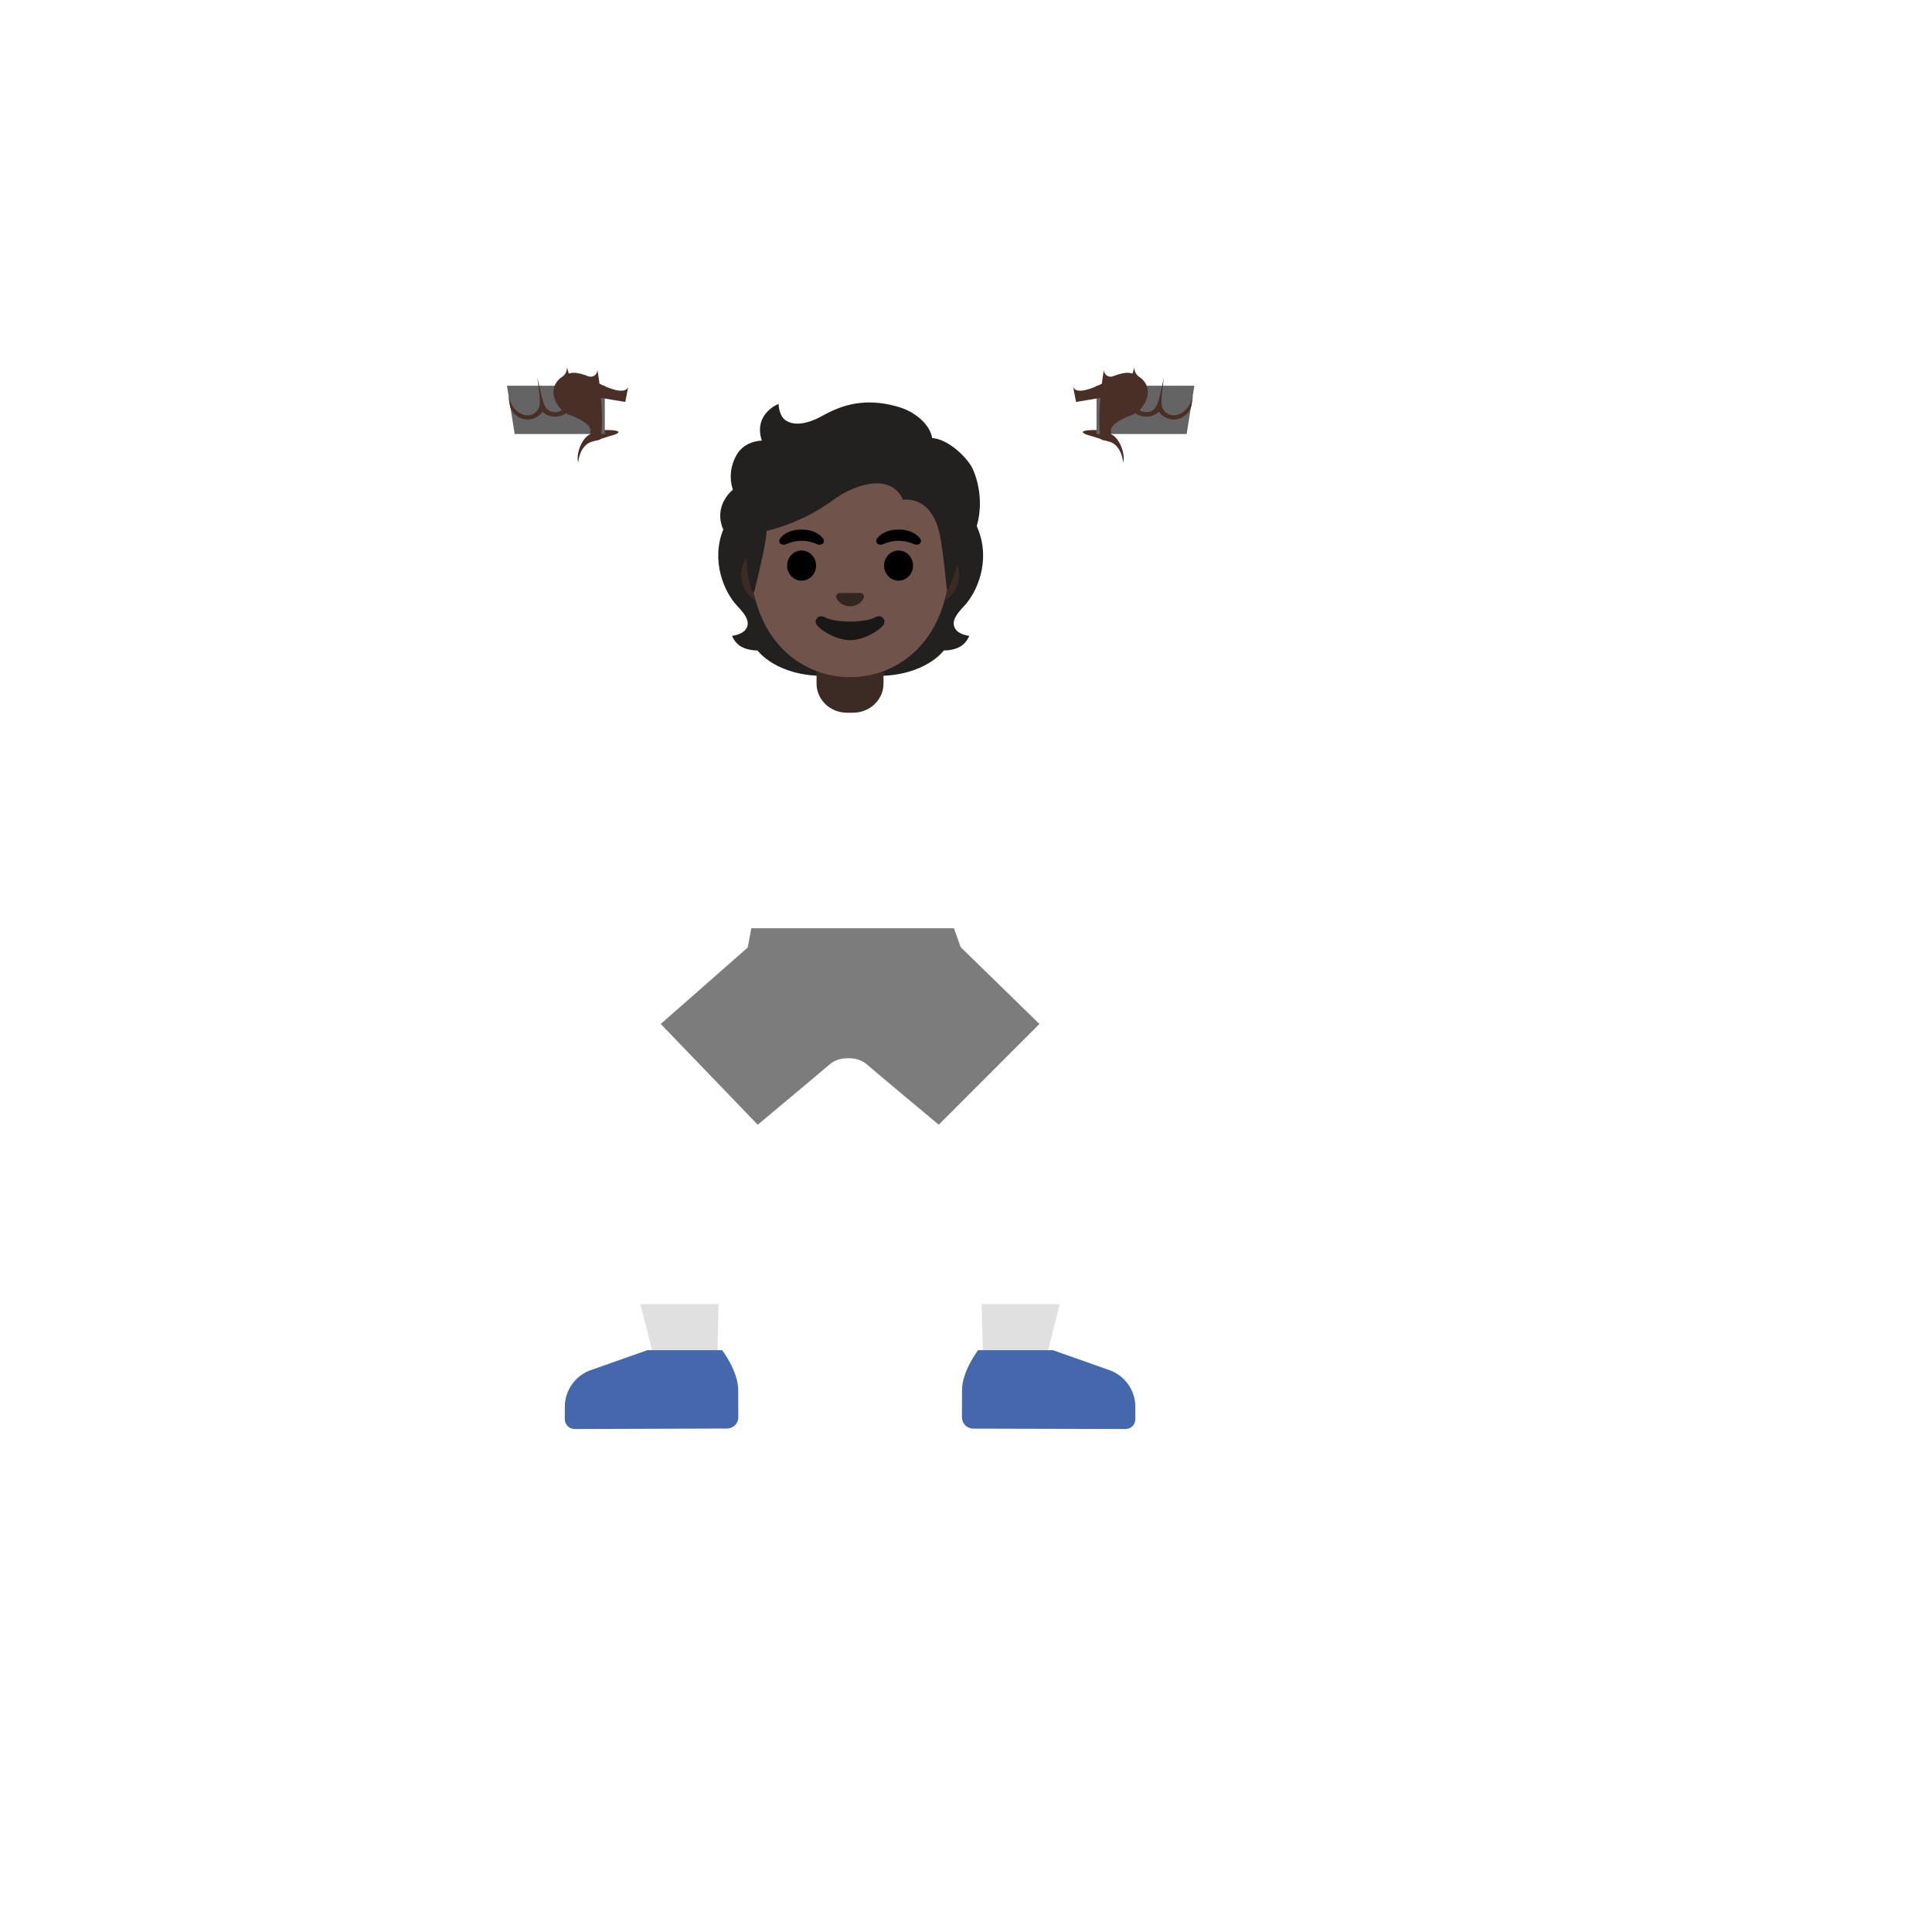 <svg xmlns="http://www.w3.org/2000/svg" version="1.1" xmlns:xlink="http://www.w3.org/1999/xlink" width="100%" height="100%" id="svgWorkerArea" viewBox="-25 -25 625 625" xmlns:idraw="https://idraw.muisca.co" style="background: white;"><defs id="defsdoc"><pattern id="patternBool" x="0" y="0" width="10" height="10" patternUnits="userSpaceOnUse" patternTransform="rotate(35)"><circle cx="5" cy="5" r="4" style="stroke: none;fill: #ff000070;"></circle></pattern></defs><g id="fileImp-446315525" class="cosito"><path id="pathImp-13300866" fill="url(#IconifyId17ecdb2904d178eab17744)" class="grouped" d="M323.281 321.031C317.719 315.031 310.438 307.219 304.062 300.469 291.688 287.438 276.562 277.688 276.562 277.688 276.562 277.688 251.406 304.688 251.406 304.688 251.406 304.688 261.188 322.688 273.656 333.406 279.75 338.656 287.375 344 293.594 348.125 292.656 351.219 291.719 355.25 291.312 360.062 290.125 375 292.438 394.688 292.531 396.875 292.906 408.312 293.031 416.781 293.031 416.781 293.031 416.781 312.844 416.719 312.844 416.719 312.844 416.719 329.344 343.531 329.344 343.531 331.156 335.5 328.906 327.062 323.281 321.031 323.281 321.031 323.281 321.031 323.281 321.031"></path><path id="pathImp-770581668" fill="url(#IconifyId17ecdb2904d178eab17745)" class="grouped" d="M223.406 277.688C223.406 277.688 208.281 287.438 195.938 300.5 189.562 307.25 182.281 315.062 176.719 321.062 171.104 327.1 168.835 335.522 170.656 343.562 170.656 343.562 187.156 416.75 187.156 416.75 187.156 416.75 206.969 416.812 206.969 416.812 206.969 416.812 207.094 408.344 207.469 396.906 207.531 394.719 209.875 375.031 208.688 360.094 208.312 355.281 207.344 351.25 206.406 348.156 212.625 344.031 220.25 338.688 226.344 333.438 238.812 322.719 248.594 304.719 248.594 304.719 248.594 304.719 223.406 277.688 223.406 277.688 223.406 277.688 223.406 277.688 223.406 277.688"></path><path id="pathImp-515661846" fill="#e0e0e0" class="grouped" d="M182.156 396.875C182.156 396.875 187.188 416.719 187.188 416.719 187.188 416.719 207 416.781 207 416.781 207 416.781 207.438 396.875 207.438 396.875 207.438 396.875 182.156 396.875 182.156 396.875"></path><path id="pathImp-80102722" fill="#4568ad" class="grouped" d="M213.812 424.594C213.781 418.594 208.625 411.781 208.625 411.781 208.625 411.781 184.406 411.781 184.406 411.781 184.406 411.781 165.719 418.375 165.719 418.375 160.899 420.269 157.727 424.916 157.719 430.094 157.719 430.094 157.719 434.094 157.719 434.094 157.719 435.844 159.125 437.281 160.875 437.281 160.875 437.281 210.219 437.125 210.219 437.125 212.219 437.125 213.844 435.5 213.844 433.469 213.844 433.469 213.812 424.594 213.812 424.594 213.812 424.594 213.812 424.594 213.812 424.594"></path><path id="pathImp-57362630" fill="#e0e0e0" class="grouped" d="M292.531 396.875C292.531 396.875 293.062 416.781 293.062 416.781 293.062 416.781 312.844 416.719 312.844 416.719 312.844 416.719 317.844 396.875 317.844 396.875 317.844 396.875 292.531 396.875 292.531 396.875"></path><path id="pathImp-352609902" fill="#4568ad" class="grouped" d="M334.281 418.375C334.281 418.375 315.625 411.781 315.625 411.781 315.625 411.781 291.406 411.781 291.406 411.781 291.406 411.781 286.219 418.594 286.219 424.625 286.219 424.625 286.188 433.5 286.188 433.5 286.188 435.5 287.812 437.125 289.812 437.156 289.812 437.156 339.125 437.281 339.125 437.281 340.875 437.281 342.281 435.875 342.281 434.094 342.281 434.094 342.281 430.094 342.281 430.094 342.281 424.906 339.094 420.281 334.281 418.375 334.281 418.375 334.281 418.375 334.281 418.375"></path><path id="pathImp-946166473" fill="#232020" class="grouped" d="M283.938 178.25C282.719 176.062 284.281 173.812 286.875 171.062 291.031 166.688 295.562 156.5 291.375 146.156 291.406 146.094 290.562 144.344 290.562 144.312 290.562 144.312 288.812 144.219 288.812 144.219 288.25 144.125 269.219 144.094 250.188 144.094 231.156 144.094 212.125 144.125 211.562 144.219 211.562 144.219 209 146.094 209.031 146.156 204.812 156.5 209.344 166.656 213.531 171.062 216.156 173.812 217.688 176.062 216.469 178.25 215.312 180.375 211.812 180.688 211.812 180.688 211.812 180.688 212.625 182.875 214.562 184.062 216.344 185.156 218.562 185.406 220.062 185.438 220.062 185.438 226 193.656 241.531 193.656 241.531 193.656 258.844 193.656 258.844 193.656 274.375 193.656 280.312 185.438 280.312 185.438 281.844 185.406 284.031 185.156 285.812 184.062 287.75 182.875 288.562 180.688 288.562 180.688 288.562 180.688 285.094 180.406 283.938 178.25 283.938 178.25 283.938 178.25 283.938 178.25"></path><path id="pathImp-42741286" fill="url(#IconifyId17ecdb2904d178eab17746)" class="grouped" d="M250.188 193.656C250.188 193.656 250.188 184.531 250.188 184.531 250.188 184.531 277.812 182.344 277.812 182.344 277.812 182.344 280.312 185.438 280.312 185.438 280.312 185.438 274.375 193.656 258.844 193.656 258.844 193.656 250.188 193.656 250.188 193.656 250.188 193.656 250.188 193.656 250.188 193.656"></path><path id="pathImp-965666437" fill="url(#IconifyId17ecdb2904d178eab17747)" class="grouped" d="M280.25 181.469C276.125 175.188 285.281 172.844 285.281 172.844 283.688 174.812 282.969 176.562 283.906 178.25 285.062 180.375 288.562 180.688 288.562 180.688 288.562 180.688 283.812 184.906 280.25 181.469 280.25 181.469 280.25 181.469 280.25 181.469"></path><path id="pathImp-730018438" fill="url(#IconifyId17ecdb2904d178eab17748)" class="grouped" d="M291.375 146.188C295.469 156.188 291.156 166.5 287.125 170.844 286.562 171.438 284.219 173.75 283.688 175.594 283.688 175.594 274.469 162.719 271.719 155.188 271.156 153.656 270.656 152.094 270.594 150.469 270.531 149.25 270.719 147.812 271.438 146.781 272.312 145.5 290.938 145.156 290.938 145.156 290.906 145.125 291.375 146.188 291.375 146.188 291.375 146.188 291.375 146.188 291.375 146.188"></path><path id="pathImp-925520962" fill="url(#IconifyId17ecdb2904d178eab17749)" class="grouped" d="M209.031 146.188C204.938 156.188 209.25 166.5 213.281 170.844 213.844 171.438 216.188 173.75 216.719 175.594 216.719 175.594 225.938 162.719 228.688 155.188 229.25 153.656 229.75 152.094 229.812 150.469 229.875 149.25 229.688 147.812 228.969 146.781 228.094 145.5 227.094 145.844 225.656 145.844 222.875 145.844 210.688 145.125 209.75 145.125 209.781 145.125 209.031 146.188 209.031 146.188 209.031 146.188 209.031 146.188 209.031 146.188"></path><path id="pathImp-154792107" fill="url(#IconifyId17ecdb2904d178eab17750)" class="grouped" d="M250.219 193.656C250.219 193.656 250.219 184.531 250.219 184.531 250.219 184.531 222.594 182.344 222.594 182.344 222.594 182.344 220.094 185.438 220.094 185.438 220.094 185.438 226.031 193.656 241.562 193.656 241.562 193.656 250.219 193.656 250.219 193.656 250.219 193.656 250.219 193.656 250.219 193.656"></path><path id="pathImp-517472312" fill="url(#IconifyId17ecdb2904d178eab17751)" class="grouped" d="M220.188 181.469C224.344 175.188 215.156 172.844 215.156 172.844 216.75 174.812 217.469 176.562 216.531 178.25 215.375 180.375 211.875 180.688 211.875 180.688 211.875 180.688 216.594 184.906 220.188 181.469 220.188 181.469 220.188 181.469 220.188 181.469"></path><path id="pathImp-460168091" fill="url(#IconifyId17ecdb2904d178eab17752)" class="grouped" d="M350.812 122.031C350.812 122.031 336.625 114.875 336.625 114.875 325.281 126 319.906 135.531 314.844 152.125 304.125 157.219 294.875 166.562 288.875 176.219 282.5 185 278.5 189.875 273.906 198.594 270.438 205.219 272.938 212.594 279.219 217.188 282.188 219.375 284.594 220.312 286.938 220.312 289.562 220.312 292.062 219.094 295.125 217.031 301.594 213.344 310.375 203.594 316 196.344 316 196.344 315.844 196.25 315.844 196.25 323 187.344 330.219 174.781 333.812 162.906 343.875 152.406 350.812 138.625 350.812 122.031 350.812 122.031 350.812 122.031 350.812 122.031"></path><path id="pathImp-906242513" fill="url(#IconifyId17ecdb2904d178eab17753)" class="grouped" d="M226.094 198.625C221.5 189.906 217.5 185.031 211.125 176.25 205.125 166.594 195.875 157.25 185.156 152.156 180.062 135.5 174.688 126 163.344 114.875 163.344 114.875 149.188 122.062 149.188 122.062 149.188 138.656 156.125 152.406 166.188 162.938 169.781 174.781 176.969 187.375 184.156 196.281 184.156 196.281 184 196.375 184 196.375 189.625 203.625 198.406 213.375 204.875 217.062 207.938 219.125 210.438 220.344 213.062 220.344 215.406 220.344 217.812 219.375 220.781 217.219 227.031 212.625 229.562 205.219 226.094 198.625 226.094 198.625 226.094 198.625 226.094 198.625"></path><path id="pathImp-946612844" fill="url(#IconifyId17ecdb2904d178eab17754)" class="grouped" d="M288.875 176.219C283.281 183.906 279.531 188.625 275.594 195.531 271.75 194.531 267.406 193.969 262.594 193.969 262.594 193.969 237.062 193.969 237.062 193.969 232.344 193.969 228.125 194.531 224.375 195.5 220.438 188.594 216.688 183.875 211.094 176.188 211.094 176.188 184 196.344 184 196.344 189.625 203.594 201.75 217.031 201.75 217.031 204.344 229.719 219.281 280.156 219.281 280.156 219.281 280.156 282.625 280.156 282.625 280.156 282.625 280.156 298.781 216.781 298.781 216.781 298.781 216.781 310.5 203.406 316 196.375 316 196.375 288.875 176.219 288.875 176.219 288.875 176.219 288.875 176.219 288.875 176.219"></path><path id="pathImp-386914332" fill="#3c2b24" class="grouped" d="M239.156 196.156C239.156 201.344 243.562 205.562 249 205.562 249 205.562 250.969 205.562 250.969 205.562 256.406 205.562 260.812 201.344 260.812 196.156 260.812 196.156 260.812 184.688 260.812 184.688 260.812 184.688 239.156 184.688 239.156 184.688 239.156 184.688 239.156 196.156 239.156 196.156 239.156 196.156 239.156 196.156 239.156 196.156"></path><path id="pathImp-214040595" fill="#3c2b24" class="grouped" d="M223.562 170.406C218.719 170.406 214.75 166.156 214.75 160.938 214.75 155.719 218.688 151.469 223.562 151.469 223.562 151.469 276.438 151.469 276.438 151.469 281.281 151.469 285.25 155.719 285.25 160.938 285.25 166.156 281.312 170.406 276.438 170.406 276.438 170.406 223.562 170.406 223.562 170.406 223.562 170.406 223.562 170.406 223.562 170.406"></path><path id="pathImp-167755186" fill="#70534a" class="grouped" d="M250 112.125C233.25 112.125 217.75 130.031 217.75 155.781 217.75 181.406 233.719 194.062 250 194.062 266.281 194.062 282.25 181.406 282.25 155.781 282.25 130.031 266.75 112.125 250 112.125 250 112.125 250 112.125 250 112.125"></path><path id="pathImp-428274207" fill="#33251f" class="grouped" d="M253.719 166.938C253.719 166.938 253.406 166.844 253.406 166.844 253.406 166.844 246.562 166.844 246.562 166.844 246.469 166.844 246.344 166.875 246.25 166.938 245.625 167.188 245.281 167.844 245.594 168.531 245.875 169.219 247.25 171.125 250 171.125 252.75 171.125 254.094 169.219 254.406 168.531 254.682 167.901 254.366 167.169 253.719 166.938 253.719 166.938 253.719 166.938 253.719 166.938"></path><path id="pathImp-907097898" fill="#1a1717" class="grouped" d="M258.125 174.688C255.031 176.531 244.938 176.531 241.875 174.688 240.094 173.625 238.281 175.25 239.031 176.844 239.75 178.438 245.281 182.094 250.031 182.094 254.781 182.094 260.25 178.438 260.969 176.844 261.688 175.25 259.906 173.625 258.125 174.688 258.125 174.688 258.125 174.688 258.125 174.688"></path><path id="ellipseImp-21761220" class="grouped" d="M229.625 157.969C229.625 155.275 231.723 153.094 234.312 153.094 236.902 153.094 239 155.275 239 157.969 239 160.662 236.902 162.844 234.312 162.844 231.723 162.844 229.625 160.662 229.625 157.969 229.625 157.969 229.625 157.969 229.625 157.969"></path><path id="ellipseImp-902849555" class="grouped" d="M261 157.969C261 155.275 263.098 153.094 265.688 153.094 268.277 153.094 270.375 155.275 270.375 157.969 270.375 160.662 268.277 162.844 265.688 162.844 263.098 162.844 261 160.662 261 157.969 261 157.969 261 157.969 261 157.969"></path><path id="pathImp-844489538" class="grouped" d="M241.281 149.219C240.375 148.031 238.312 146.312 234.312 146.312 230.281 146.312 228.219 148.031 227.344 149.219 226.938 149.75 227.062 150.344 227.312 150.719 227.562 151.062 228.312 151.375 229.156 151.094 230 150.812 231.594 149.969 234.312 149.938 237.031 149.969 238.656 150.781 239.469 151.094 240.312 151.375 241.062 151.062 241.312 150.719 241.648 150.271 241.635 149.652 241.281 149.219 241.281 149.219 241.281 149.219 241.281 149.219"></path><path id="pathImp-543566731" class="grouped" d="M272.656 149.219C271.75 148.031 269.688 146.312 265.688 146.312 261.656 146.312 259.594 148.031 258.719 149.219 258.312 149.75 258.438 150.344 258.688 150.719 258.938 151.062 259.688 151.375 260.531 151.094 261.375 150.812 262.969 149.969 265.688 149.938 268.406 149.969 270.031 150.781 270.844 151.094 271.688 151.375 272.438 151.062 272.688 150.719 273.022 150.271 273.01 149.652 272.656 149.219 272.656 149.219 272.656 149.219 272.656 149.219"></path><path id="pathImp-967235522" fill="#232020" class="grouped" d="M288.938 125.375C286.594 121.812 281.281 117.031 276.562 116.719 275.812 112.156 270.906 108.281 266.188 106.812 253.406 102.75 245.094 107.312 240.594 109.75 239.656 110.25 233.656 113.594 229.469 111.188 226.844 109.688 226.875 105.656 226.875 105.656 226.875 105.656 218.625 108.781 221.438 117.531 218.625 117.656 214.906 118.844 212.938 122.812 210.594 127.531 211.438 131.5 212.094 133.406 209.656 135.469 206.594 139.875 208.688 145.594 210.281 149.906 216.594 151.875 216.594 151.875 216.156 159.625 217.594 164.375 218.344 166.312 218.469 166.656 218.969 166.625 219.031 166.281 220 162.438 223.25 149.094 222.938 146.75 222.938 146.75 233.906 144.562 244.344 136.875 246.469 135.312 248.781 133.969 251.219 133 264.344 127.781 267.094 136.688 267.094 136.688 267.094 136.688 276.188 134.938 278.938 147.594 279.969 152.344 280.688 159.906 281.25 165.219 281.281 165.594 281.812 165.688 281.938 165.312 282.844 163.219 284.688 159.031 285.125 154.781 285.281 153.281 289.312 151.312 291.062 144.875 293.5 136.188 290.625 127.938 288.938 125.375 288.938 125.375 288.938 125.375 288.938 125.375"></path><path id="pathImp-333119027" fill="url(#IconifyId17ecdb2904d178eab17755)" class="grouped" d="M285.219 154.719C285.375 153.219 289.406 151.25 291.156 144.812 291.344 144.125 291.5 143.438 291.625 142.719 293.031 134.906 290.5 127.719 288.938 125.344 286.75 122.031 282.062 117.719 277.625 116.812 277.25 116.75 276.875 116.719 276.5 116.688 276.5 116.688 276.812 118.75 275.969 120.406 274.875 122.562 272.688 123.062 272.688 123.062 284.25 134.688 283.438 144.375 285.219 154.719 285.219 154.719 285.219 154.719 285.219 154.719"></path><path id="pathImp-367731582" fill="url(#IconifyId17ecdb2904d178eab17756)" class="grouped" d="M243.406 108.25C242.344 108.75 241.406 109.281 240.594 109.719 239.656 110.219 233.656 113.562 229.469 111.156 226.875 109.688 226.875 105.75 226.875 105.625 225.688 107.156 222.094 117.969 232.594 118.688 237.125 119 239.938 115.031 241.594 111.688 242.188 110.5 243.156 108.719 243.406 108.25 243.406 108.25 243.406 108.25 243.406 108.25"></path><path id="pathImp-807995046" fill="url(#IconifyId17ecdb2904d178eab17757)" class="grouped" d="M264.844 106.375C271.906 108.281 275.375 111.875 276.531 116.688 276.875 118.094 277.281 131.25 252.156 116.312 242.812 110.75 245.375 107.25 246.469 106.875 250.719 105.344 256.938 104.25 264.844 106.375 264.844 106.375 264.844 106.375 264.844 106.375"></path><path id="pathImp-757619335" fill="url(#IconifyId17ecdb2904d178eab17758)" class="grouped" d="M226.844 105.625C226.812 105.625 226.812 105.625 226.781 105.656 225.875 106.031 218.812 109.312 221.438 117.5 221.438 117.5 228.969 118.719 228.969 118.719 222.344 111.969 226.875 105.594 226.844 105.625 226.875 105.594 226.875 105.625 226.844 105.625 226.844 105.625 226.844 105.625 226.844 105.625"></path><path id="pathImp-219361013" fill="url(#IconifyId17ecdb2904d178eab17759)" class="grouped" d="M226.125 118.25C226.125 118.25 221.469 117.5 221.469 117.5 221.281 117.5 220.656 117.562 220.344 117.594 217.719 117.969 214.656 119.312 212.969 122.781 211.188 126.5 211.219 129.719 211.719 131.844 211.844 132.562 212.156 133.375 212.156 133.375 212.156 133.375 214.469 131.188 219.938 131.062 219.938 131.062 226.125 118.25 226.125 118.25 226.125 118.25 226.125 118.25 226.125 118.25"></path><path id="pathImp-748350597" fill="url(#IconifyId17ecdb2904d178eab17760)" class="grouped" d="M211.906 133.562C209.625 135.594 206.531 140.125 208.812 145.75 210.531 150 216.625 151.844 216.625 151.844 216.625 151.875 217.844 152.219 218.469 152.219 218.469 152.219 219.906 131.031 219.906 131.031 216.969 131.031 214.156 131.906 212.344 133.156 212.375 133.219 211.906 133.531 211.906 133.562 211.906 133.562 211.906 133.562 211.906 133.562"></path><path id="pathImp-231421354" fill="url(#IconifyId17ecdb2904d178eab17761)" class="grouped" d="M175.812 103.406C173 101.75 159.656 99.656 150.438 99.656 145.375 99.656 141.594 100.312 141.594 102.031 141.594 102.031 141.562 112.75 141.562 112.75 141.531 123.531 148.562 132.344 160.188 132.375 160.188 132.375 160.219 132.375 160.219 132.375 181.281 132.375 182.938 107.562 175.812 103.406 175.812 103.406 175.812 103.406 175.812 103.406"></path><path id="pathImp-550189106" fill="#4a2f27" class="grouped" d="M175.062 114.844C174.938 115.25 173.844 115.656 172.656 115.969 172.656 115.969 172.625 115.969 172.625 115.969 171.25 116.312 169.625 117 166.594 117.844 162.375 119.031 162.031 124.688 162.031 124.688 161.25 121.75 163.25 116.594 166.031 115.406 166.031 115.406 166.031 115.375 166.031 115.375 167.344 114.75 168.812 114.406 170.375 114.156 170.625 114.125 171.25 114.094 172.031 114.125 172.031 114.125 172.062 114.125 172.062 114.125 173.469 114.156 175.219 114.344 175.062 114.844 175.062 114.844 175.062 114.844 175.062 114.844"></path><stop offset="1" stop-color="#757575" id="stopImp-36265519" class="grouped"></stop><path id="pathImp-782263494" fill="url(#IconifyId17ecdb2904d178eab17762)" class="grouped" d="M437.5 107.594C437.5 111.906 435.219 115.406 432.375 115.406 432.375 115.406 67.625 115.406 67.625 115.406 64.812 115.406 62.5 111.906 62.5 107.594 62.5 103.281 64.812 99.781 67.625 99.781 67.625 99.781 432.344 99.781 432.344 99.781 435.188 99.781 437.5 103.281 437.5 107.594 437.5 107.594 437.5 107.594 437.5 107.594"></path><stop offset=".79" stop-color="#646464" id="stopImp-788515830" class="grouped"></stop><path id="pathImp-619219419" fill="url(#IconifyId17ecdb2904d178eab17763)" class="grouped" d="M115.375 152.875C125.719 152.875 134.125 144.469 134.125 134.125 134.125 134.125 134.125 81.469 134.125 81.469 134.125 71.125 125.719 62.719 115.375 62.719 105.031 62.719 96.625 71.125 96.625 81.469 96.625 81.469 96.625 134.125 96.625 134.125 96.625 144.469 105 152.875 115.375 152.875 115.375 152.875 115.375 152.875 115.375 152.875"></path><stop offset=".79" stop-color="#646464" id="stopImp-781443400" class="grouped"></stop><path id="pathImp-534155339" fill="url(#IconifyId17ecdb2904d178eab17764)" class="grouped" d="M384.625 152.875C374.281 152.875 365.875 144.469 365.875 134.125 365.875 134.125 365.875 81.469 365.875 81.469 365.875 71.125 374.281 62.719 384.625 62.719 394.969 62.719 403.375 71.125 403.375 81.469 403.375 81.469 403.375 134.125 403.375 134.125 403.375 144.469 395 152.875 384.625 152.875 384.625 152.875 384.625 152.875 384.625 152.875"></path><stop offset=".985" stop-color="#646464" id="stopImp-438947294" class="grouped"></stop><path id="pathImp-871691020" fill="url(#IconifyId17ecdb2904d178eab17765)" class="grouped" d="M81.25 134.844C88.156 134.844 93.75 129.25 93.75 122.344 93.75 122.344 93.75 93.25 93.75 93.25 93.75 86.344 88.156 80.75 81.25 80.75 74.344 80.75 68.75 86.344 68.75 93.25 68.75 93.25 68.75 122.344 68.75 122.344 68.75 129.25 74.344 134.844 81.25 134.844 81.25 134.844 81.25 134.844 81.25 134.844"></path><stop offset=".985" stop-color="#646464" id="stopImp-71820702" class="grouped"></stop><path id="pathImp-659119517" fill="url(#IconifyId17ecdb2904d178eab17766)" class="grouped" d="M418.75 134.844C411.844 134.844 406.25 129.25 406.25 122.344 406.25 122.344 406.25 93.25 406.25 93.25 406.25 86.344 411.844 80.75 418.75 80.75 425.656 80.75 431.25 86.344 431.25 93.25 431.25 93.25 431.25 122.344 431.25 122.344 431.25 129.25 425.656 134.844 418.75 134.844 418.75 134.844 418.75 134.844 418.75 134.844"></path><path id="pathImp-688523059" fill="#646464" class="grouped" d="M170.656 115.406C170.656 115.406 141.5 115.406 141.5 115.406 141.5 115.406 139 99.781 139 99.781 139 99.781 170.656 99.781 170.656 99.781 170.656 99.781 170.656 115.406 170.656 115.406"></path><path id="pathImp-119950140" fill="url(#IconifyId17ecdb2904d178eab17767)" class="grouped" d="M178.812 96.781C178.812 96.781 177.906 101.625 177.906 101.625 177.906 101.625 177.719 102.688 177.719 102.688 177.719 102.688 177.281 105.031 177.281 105.031 177.281 105.031 177.031 106.406 177.031 106.406 176.431 109.573 173.391 111.664 170.219 111.094 168.781 110.844 167.562 110.094 166.719 108.969 165.688 109.906 164.344 110.438 162.875 110.438 162 110.438 159.25 109.219 158.781 108.75 158.65 108.629 158.535 108.493 158.438 108.344 158.312 108.438 158.188 108.562 158.062 108.656 158 108.688 156.219 109.75 154.406 109.719 152.719 109.688 151.031 108.656 150.531 108.156 150.031 108.875 149.344 109.5 148.531 109.938 147.969 110.281 147.344 110.5 146.656 110.594 146.344 110.656 146.031 110.688 145.719 110.688 144.469 110.688 143.25 110.281 142.25 109.531 140.938 108.594 140.094 107.219 139.875 105.656 139.875 105.656 139.469 103 139.469 103 139.469 103 139.469 102.969 139.469 102.969 139.469 102.969 138.938 99.562 138.938 99.562 138.688 98 139.062 96.438 140 95.156 140.938 93.844 142.312 93 143.875 92.781 144.25 92.719 144.625 92.688 145 92.719 145.094 92.719 145.219 92.719 145.312 92.75 146.312 92.812 147.312 93.156 148.188 93.781 148.312 93.875 148.406 93.969 148.5 94.031 148.688 93.312 149.062 92.625 149.531 92.062 149.656 91.875 149.781 91.719 149.938 91.562 150.125 91.344 150.281 91.25 150.344 91.188 150.375 91.188 150.375 91.156 150.375 91.156 151.312 90.344 152.531 89.844 153.875 89.781 154.312 89.75 154.75 89.781 155.156 89.844 155.469 89.906 155.75 90 156.031 90.094 156.844 90.344 157.562 90.75 158.188 91.312 158.375 91.062 158.594 90.812 158.812 90.594 159.125 90.281 159.469 90 159.812 89.781 160 89.656 160.219 89.562 160.406 89.438 161.188 89.062 162.062 88.875 162.969 88.906 163.969 88.906 164.938 89.156 165.812 89.656 165.969 89.719 166.094 89.812 166.219 89.906 166.531 90.125 166.812 90.375 167.094 90.656 167.594 91.156 168 91.75 168.281 92.375 168.656 91.812 169.156 91.281 169.75 90.875 169.875 90.781 170.031 90.688 170.188 90.625 170.812 90.281 171.469 90.031 172.156 89.938 172.812 89.844 173.469 89.844 174.125 89.969 175.688 90.25 177 91.125 177.906 92.406 178.781 93.719 179.094 95.25 178.812 96.781 178.812 96.781 178.812 96.781 178.812 96.781"></path><path id="pathImp-786312883" fill="#7c7c7c" class="grouped" d="M285.781 281.406C285.781 281.406 283.594 275.281 283.594 275.281 283.594 275.281 218.062 275.281 218.062 275.281 218.062 275.281 216.875 281.531 216.875 281.531 216.875 281.531 188.75 306.25 188.75 306.25 188.75 306.25 220.125 338.844 220.125 338.844 220.125 338.844 241.344 321.125 243.25 319.438 245.344 317.562 247.875 317.344 249.406 317.312 250.938 317.344 253.469 317.562 255.562 319.438 257.469 321.156 278.688 338.844 278.688 338.844 278.688 338.844 311.25 306.25 311.25 306.25 311.25 306.25 285.781 281.406 285.781 281.406 285.781 281.406 285.781 281.406 285.781 281.406"></path><path id="pathImp-635519797" fill="#4a2f27" class="grouped" d="M178.219 100.156C177.125 102.969 171.188 100.281 168.938 99.125 168.594 96.375 168.25 94.562 168.25 94.562 168.25 94.562 168.25 94.594 168.25 94.594 168.344 96.156 166.781 97.281 165.312 96.719 163.656 96.062 161.75 95.531 160.375 95.594 159.844 95.625 159.406 95.719 159 95.844 158.625 94.625 158.406 93.812 158.406 93.812 158.406 93.812 158.406 94.156 158.406 94.156 158.344 95.219 157.844 96.219 156.969 96.812 153.562 99.031 152.688 103.219 156.719 107.688 155.344 108.625 153.188 108.562 151.969 107.312 150.406 105.75 149.75 100.781 148.844 97.094 149.125 99.719 149.906 104.406 149.531 106.219 149.062 108.406 146.875 109.781 144.688 109.25 142.781 108.781 140.531 107.25 139.438 103.031 139.438 103.031 139.844 105.687 139.844 105.688 140.062 107.25 140.906 108.625 142.219 109.562 143.219 110.312 144.438 110.719 145.688 110.719 146 110.719 146.312 110.688 146.625 110.625 147.219 110.531 147.75 110.344 148.25 110.094 148.281 110.062 148.344 110.062 148.375 110.031 148.406 110 148.469 110 148.5 109.969 149.812 109.25 150.469 108.25 150.5 108.188 150.656 108.438 152.281 109.781 154.25 109.781 156.969 109.781 158.031 108.688 158.031 108.688 158.281 108.844 158.531 108.969 158.781 109.062 158.969 109.125 166.281 111.594 166 114.375 165.969 114.719 166 115.062 166.031 115.406 166.031 115.406 166.031 115.562 166.031 115.562 166.125 116.375 166.312 117.156 166.594 117.875 166.594 117.875 166.625 117.844 166.625 117.844 167.375 117.25 169.188 117.75 169.344 116.688 169.938 112.656 169.781 107.844 169.406 103.719 169.406 103.719 177.281 105.031 177.281 105.031 177.281 105.031 178.219 100.156 178.219 100.156 178.219 100.156 178.219 100.156 178.219 100.156"></path><path id="pathImp-279651721" fill="url(#IconifyId17ecdb2904d178eab17768)" class="grouped" d="M179.719 110.344C178.188 101.938 168.031 98.438 164.219 97.094 163.75 96.938 156.781 95.281 155.938 101.469 155.562 104.156 157.594 107.094 160.188 108.094 167.281 110.812 167.25 112.312 167.25 113.312 167.219 115.906 168.656 120.812 170.906 122.281 171.375 122.594 171.906 122.781 172.406 122.781 172.719 122.781 173.031 122.719 173.344 122.594 177.75 120.75 180.594 115.25 179.719 110.344 179.719 110.344 179.719 110.344 179.719 110.344"></path><path id="pathImp-737507677" fill="url(#IconifyId17ecdb2904d178eab17769)" class="grouped" d="M324.562 103.406C327.375 101.75 340.719 99.656 349.938 99.656 355 99.656 358.781 100.312 358.781 102.031 358.781 102.031 358.812 112.75 358.812 112.75 358.844 123.531 351.812 132.344 340.188 132.375 340.188 132.375 340.156 132.375 340.156 132.375 319.094 132.375 317.406 107.562 324.562 103.406 324.562 103.406 324.562 103.406 324.562 103.406"></path><path id="pathImp-284925617" fill="#4a2f27" class="grouped" d="M325.312 114.844C325.438 115.25 326.531 115.656 327.719 115.969 327.719 115.969 327.75 115.969 327.75 115.969 329.125 116.312 330.75 117 333.781 117.844 338 119.031 338.344 124.688 338.344 124.688 339.125 121.75 337.125 116.594 334.344 115.406 334.344 115.406 334.344 115.375 334.344 115.375 333.031 114.75 331.562 114.406 330 114.156 329.75 114.125 329.125 114.094 328.344 114.125 328.344 114.125 328.312 114.125 328.312 114.125 326.906 114.156 325.156 114.344 325.312 114.844 325.312 114.844 325.312 114.844 325.312 114.844"></path><path id="pathImp-183724028" fill="#646464" class="grouped" d="M329.719 99.781C329.719 99.781 361.375 99.781 361.375 99.781 361.375 99.781 358.875 115.406 358.875 115.406 358.875 115.406 329.719 115.406 329.719 115.406 329.719 115.406 329.719 99.781 329.719 99.781"></path><path id="pathImp-847462635" fill="url(#IconifyId17ecdb2904d178eab17770)" class="grouped" d="M321.562 96.781C321.562 96.781 322.469 101.625 322.469 101.625 322.469 101.625 322.656 102.688 322.656 102.688 322.656 102.688 323.094 105.031 323.094 105.031 323.094 105.031 323.344 106.406 323.344 106.406 323.944 109.573 326.984 111.664 330.156 111.094 331.594 110.844 332.812 110.094 333.656 108.969 334.688 109.906 336.031 110.438 337.5 110.438 338.375 110.438 341.125 109.219 341.594 108.75 341.719 108.625 341.844 108.5 341.938 108.344 342.062 108.438 342.188 108.562 342.312 108.656 342.375 108.688 344.156 109.75 345.969 109.719 347.656 109.688 349.312 108.656 349.844 108.156 350.344 108.875 351.031 109.5 351.844 109.938 352.406 110.281 353.031 110.5 353.719 110.594 354.031 110.656 354.344 110.688 354.656 110.688 355.906 110.688 357.125 110.281 358.125 109.531 359.438 108.594 360.281 107.219 360.5 105.656 360.5 105.656 360.906 103 360.906 103 360.906 103 360.906 102.969 360.906 102.969 360.906 102.969 361.438 99.562 361.438 99.562 361.688 98 361.312 96.438 360.375 95.156 359.438 93.844 358.062 93 356.5 92.781 356.125 92.719 355.75 92.688 355.375 92.719 355.281 92.719 355.156 92.719 355.062 92.75 354.062 92.812 353.062 93.156 352.188 93.781 352.062 93.875 351.969 93.969 351.875 94.031 351.688 93.312 351.312 92.625 350.844 92.062 350.726 91.882 350.59 91.715 350.438 91.562 350.25 91.344 350.094 91.25 350.031 91.188 350 91.188 350 91.156 350 91.156 349.062 90.344 347.844 89.844 346.5 89.781 346.062 89.75 345.625 89.781 345.219 89.844 344.906 89.906 344.625 90 344.344 90.094 343.531 90.344 342.812 90.75 342.188 91.312 342 91.062 341.781 90.812 341.562 90.594 341.25 90.281 340.906 90 340.562 89.781 340.375 89.656 340.156 89.562 339.969 89.438 339.188 89.062 338.312 88.875 337.406 88.906 336.406 88.906 335.438 89.156 334.562 89.656 334.406 89.719 334.281 89.812 334.156 89.906 333.844 90.125 333.562 90.375 333.281 90.656 332.781 91.156 332.375 91.75 332.094 92.375 331.719 91.812 331.219 91.281 330.625 90.875 330.49 90.773 330.343 90.689 330.188 90.625 329.562 90.281 328.906 90.031 328.219 89.938 327.562 89.844 326.906 89.844 326.25 89.969 324.688 90.25 323.375 91.125 322.469 92.406 321.594 93.719 321.281 95.25 321.562 96.781 321.562 96.781 321.562 96.781 321.562 96.781"></path><path id="pathImp-271414455" fill="#4a2f27" class="grouped" d="M322.156 100.156C323.25 102.969 329.188 100.281 331.438 99.125 331.781 96.375 332.125 94.562 332.125 94.562 332.125 94.562 332.125 94.594 332.125 94.594 332.031 96.156 333.594 97.281 335.062 96.719 336.719 96.062 338.625 95.531 340 95.594 340.531 95.625 340.969 95.719 341.375 95.844 341.75 94.625 341.969 93.812 341.969 93.812 341.969 93.812 341.969 94.156 341.969 94.156 342.031 95.219 342.531 96.219 343.406 96.812 346.812 99.031 347.688 103.219 343.656 107.688 345.031 108.625 347.188 108.562 348.406 107.312 349.969 105.75 350.625 100.781 351.531 97.094 351.25 99.719 350.469 104.406 350.844 106.219 351.281 108.406 353.5 109.781 355.688 109.25 357.594 108.781 359.844 107.25 360.938 103.031 360.938 103.031 360.531 105.687 360.531 105.688 360.312 107.25 359.469 108.625 358.156 109.562 357.156 110.312 355.938 110.719 354.688 110.719 354.375 110.719 354.062 110.688 353.75 110.625 353.156 110.531 352.625 110.344 352.125 110.094 352.094 110.062 352.031 110.062 352 110.031 351.969 110 351.906 110 351.875 109.969 351.076 109.543 350.39 108.932 349.875 108.188 349.719 108.438 348.094 109.781 346.125 109.781 343.406 109.781 342.344 108.688 342.344 108.688 342.094 108.844 341.844 108.969 341.594 109.062 341.375 109.125 334.125 111.594 334.375 114.375 334.406 114.719 334.375 115.062 334.344 115.406 334.344 115.406 334.344 115.562 334.344 115.562 334.25 116.375 334.062 117.156 333.781 117.875 333.781 117.875 333.75 117.844 333.75 117.844 333 117.25 331.188 117.75 331.031 116.688 330.438 112.656 330.594 107.844 330.969 103.719 330.969 103.719 323.094 105.031 323.094 105.031 323.094 105.031 322.156 100.156 322.156 100.156 322.156 100.156 322.156 100.156 322.156 100.156"></path><path id="pathImp-462164415" fill="url(#IconifyId17ecdb2904d178eab17771)" class="grouped" d="M320.656 110.344C322.188 101.938 332.344 98.438 336.156 97.094 336.625 96.938 343.594 95.281 344.438 101.469 344.812 104.156 342.781 107.094 340.188 108.094 333.094 110.812 333.125 112.312 333.125 113.312 333.156 115.906 331.719 120.812 329.469 122.281 329 122.594 328.469 122.781 327.969 122.781 327.656 122.781 327.344 122.719 327.031 122.594 322.625 120.75 319.781 115.25 320.656 110.344 320.656 110.344 320.656 110.344 320.656 110.344"></path></g></svg>